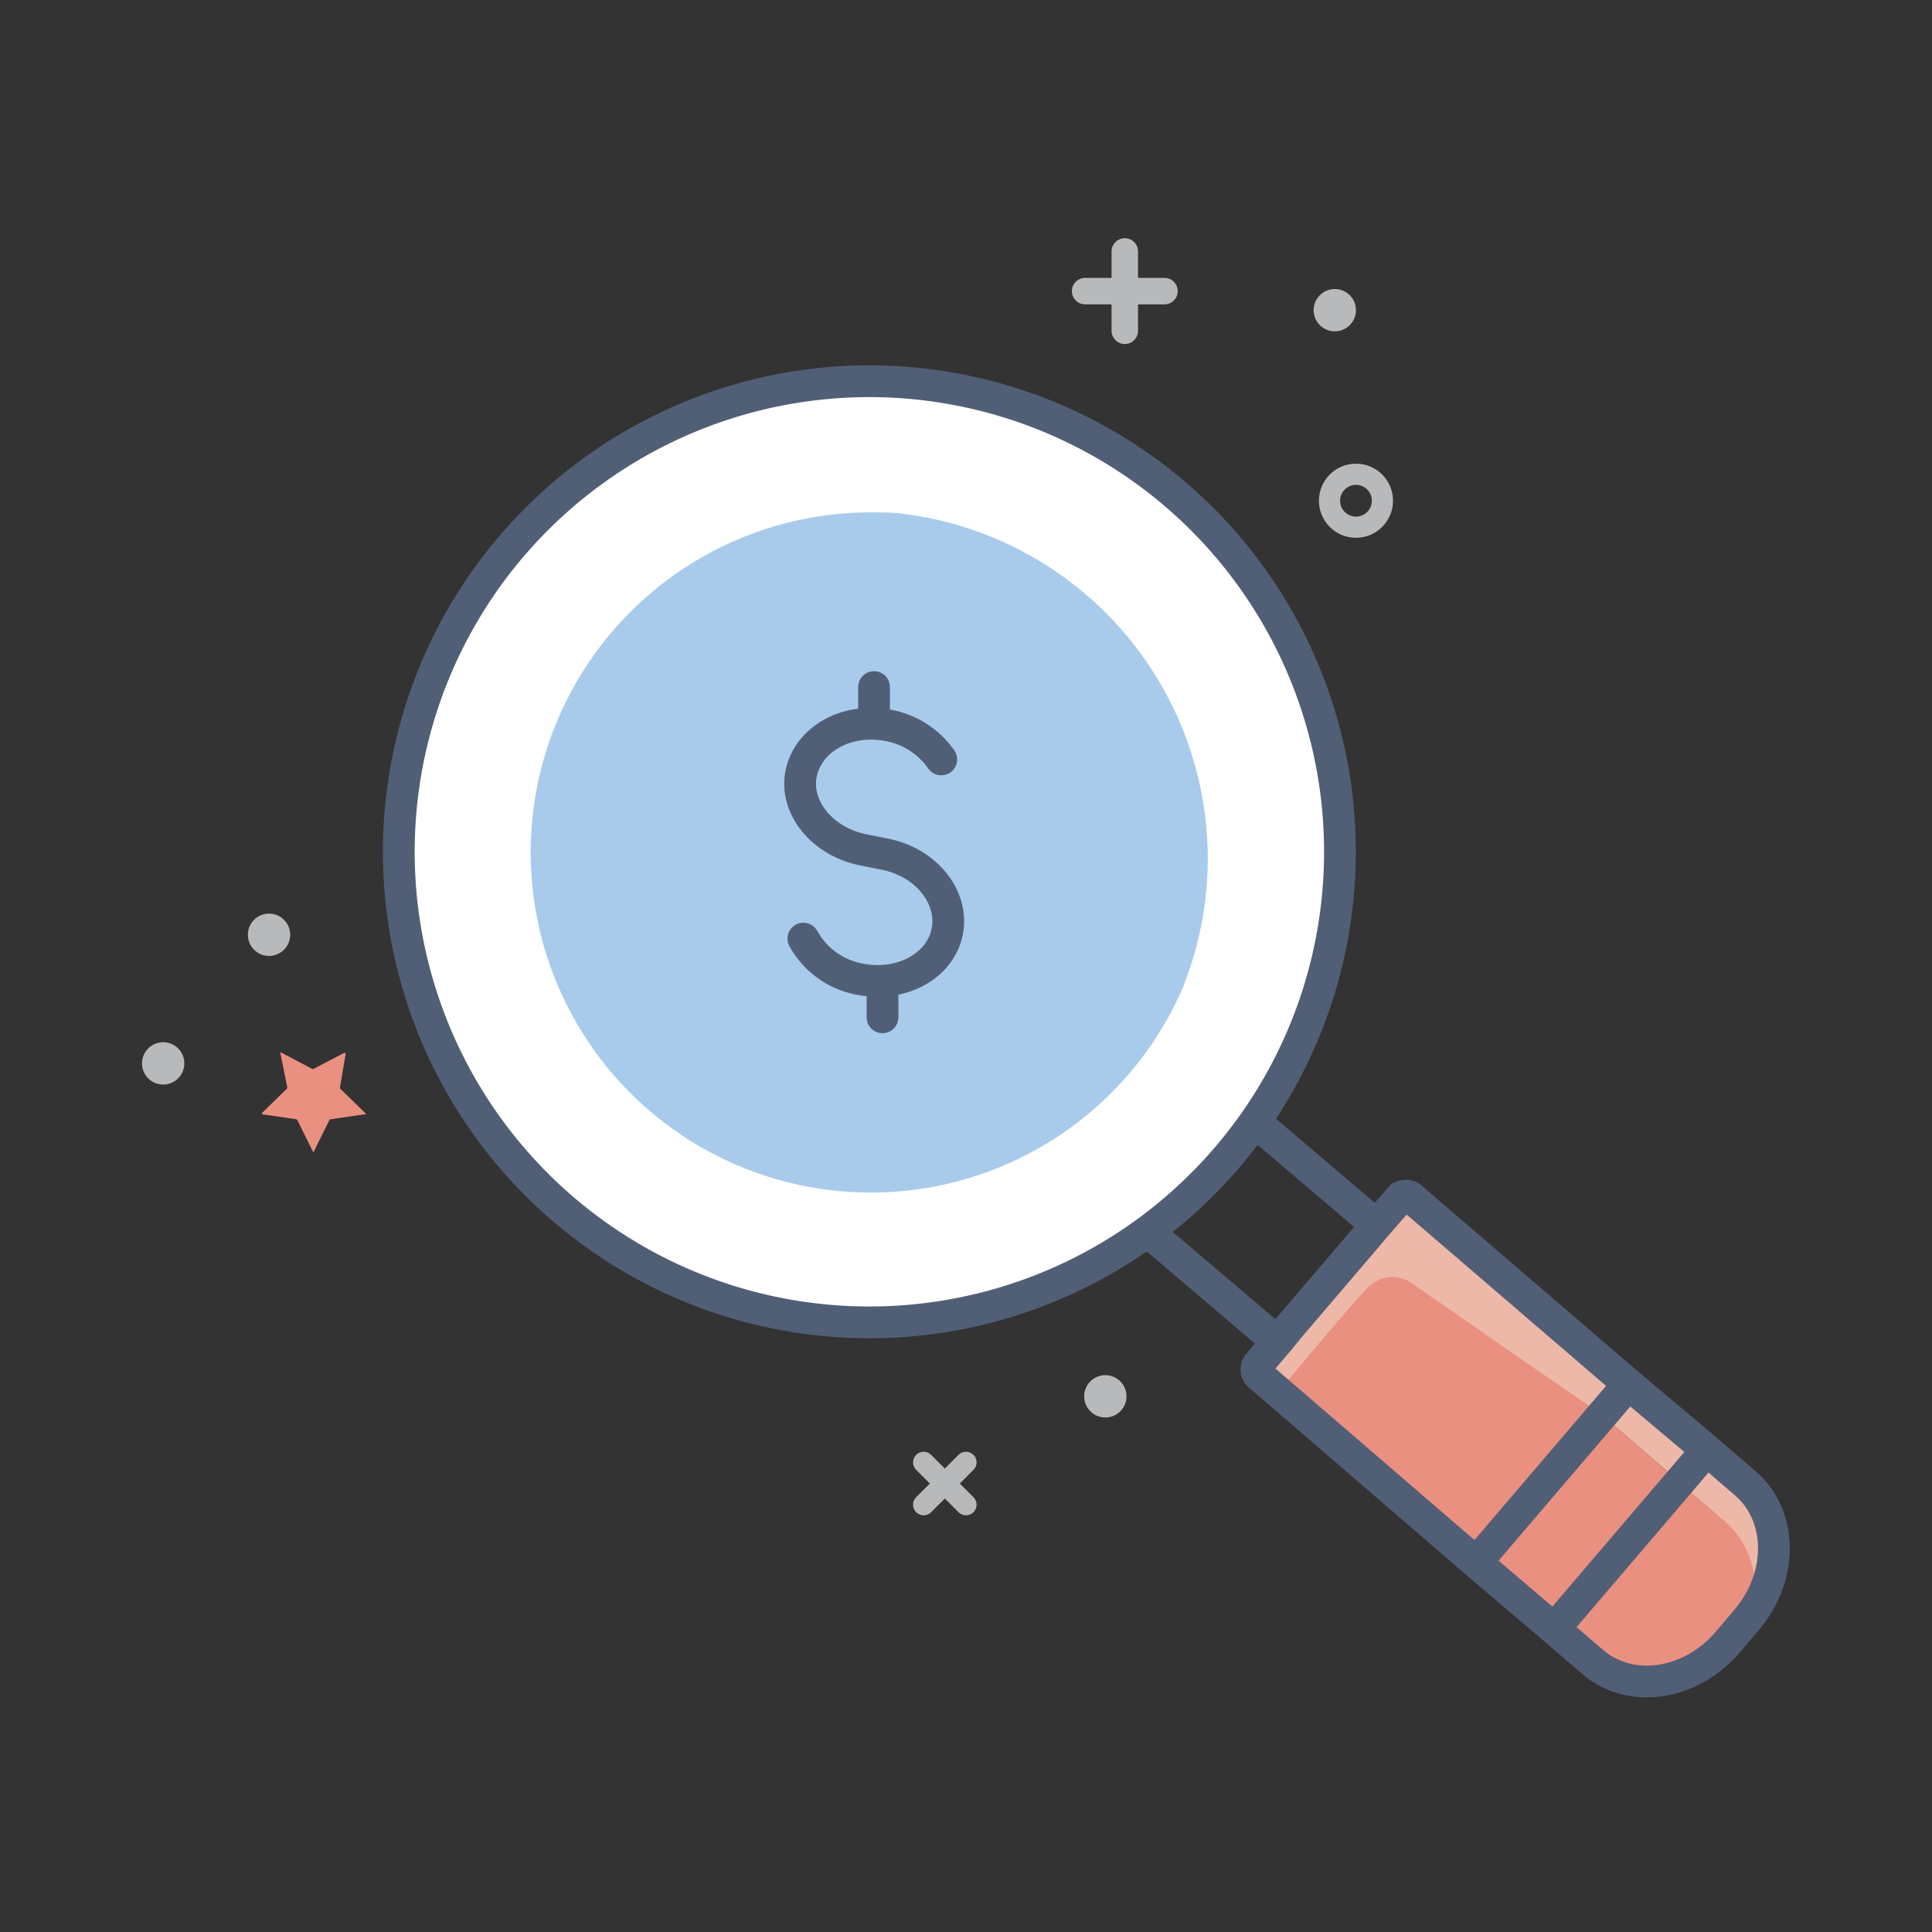 <?xml version="1.0" encoding="utf-8"?>
<svg width="800px" height="800px" viewBox="0 0 146 146" xmlns="http://www.w3.org/2000/svg"><rect x="0" y="0" width="146" height="146" fill="#333333" stroke="none"/><title>001-business</title><rect x="0.5" y="0.5" width="145" height="145" fill="none"/><line x1="85" y1="19" x2="85" y2="25" fill="none" stroke="#b8b9ba" stroke-linecap="round" stroke-miterlimit="10" stroke-width="2"/><line x1="88" y1="22" x2="82" y2="22" fill="none" stroke="#b8b9ba" stroke-linecap="round" stroke-miterlimit="10" stroke-width="2"/><circle cx="102.47" cy="37.84" r="2" fill="none" stroke="#b8b9ba" stroke-linecap="round" stroke-miterlimit="10" stroke-width="1.6"/><circle cx="100.87" cy="23.44" r="1.6" fill="#b8b9ba"/><path d="M23.64,80.8L26,79.57a0.08,0.08,0,0,1,.12.08l-0.44,2.59,2,1.95-2.76.4-1.24,2.5-1.24-2.5-2.6-.38a0.08,0.08,0,0,1,0-.14l1.88-1.84L21.17,79.5Z" fill="#ea9080"/><circle cx="20.33" cy="70.64" r="1.6" fill="#b8b9ba"/><circle cx="12.33" cy="80.36" r="1.6" fill="#b8b9ba"/><circle cx="83.53" cy="105.52" r="1.6" fill="#b8b9ba"/><line x1="69.8" y1="110.51" x2="73" y2="113.71" fill="none" stroke="#b8b9ba" stroke-linecap="round" stroke-miterlimit="10" stroke-width="1.6"/><line x1="73" y1="110.51" x2="69.8" y2="113.71" fill="none" stroke="#b8b9ba" stroke-linecap="round" stroke-miterlimit="10" stroke-width="1.6"/><path d="M134.14,117.15a8.53,8.53,0,0,1-2,5.41c0.07-.17.14-0.34,0.19-0.52,2.38-3.12,2.31-7.29-.15-9.67A6.47,6.47,0,0,1,134.14,117.15Z" fill="#eeb8a9"/><path d="M129,109.6l0,0-0.74.83-1.62,2.75,0.72-.85,3,2.58a6.73,6.73,0,0,1,2,7.1c-0.1.14-.21,0.27-0.32,0.41l-1.44,1.69c-2.79,3.26-7.34,3.93-10.18,1.49l-2.94-2.52,0.72-.85L126.93,112l1.32-1.54Z" fill="#ea9080"/><path d="M126.65,113.21l1.62-2.75,0.74-.83,2.9,2.5,0.26,0.24c2.46,2.38,2.53,6.55.15,9.67a6.73,6.73,0,0,0-2-7.1l-3-2.58Z" fill="#eeb8a9"/><polygon points="126.93 111.99 121.5 107.32 120.78 108.16 122.38 105.4 123.1 104.56 128.97 109.6 128.25 110.44 126.93 111.99" fill="#eeb8a9"/><polygon points="112.29 117.21 122.38 105.4 120.78 108.16 121.5 107.32 126.93 111.99 118.17 122.25 117.45 123.1 111.57 118.05 112.29 117.21" fill="#ea9080"/><path d="M106.65,90.43l16.45,14.13-0.72.85-1.32,1.54L106.59,97a2.55,2.55,0,0,0-3.26.42c-1.32,1.34-6.46,7.54-6.61,7.71l-1.6-2,1.41-1.65,1-1.22,5.76-6.74,0.7-.83h0l1.74-2A0.63,0.63,0,0,1,106.65,90.43Z" fill="#eeb8a9"/><path d="M121.06,106.94l1.32-1.54-10.09,11.81-0.72.84L95.13,103.92a0.62,0.62,0,0,1,0-.88l1.6,2c0.14-.17,5.29-6.38,6.61-7.71a2.55,2.55,0,0,1,3.26-.42Z" fill="#ea9080"/><line x1="95.13" y1="85.02" x2="104.04" y2="92.6" fill="none" stroke="#515f76" stroke-miterlimit="10" stroke-width="2.4"/><line x1="96.3" y1="101.2" x2="87.06" y2="93.34" fill="none" stroke="#515f76" stroke-miterlimit="10" stroke-width="2.4"/><path d="M129,109.6l0,0,2.9,2.5,0.26,0.24c2.46,2.38,2.53,6.55.15,9.67-0.1.14-.21,0.27-0.32,0.41l-1.44,1.69c-2.79,3.26-7.34,3.93-10.18,1.49l-2.94-2.52-5.87-5L95.13,103.92a0.62,0.62,0,0,1,0-.88l1.41-1.65,1-1.22,5.76-6.74,0.7-.83h0l1.74-2a0.63,0.63,0,0,1,.87-0.13l16.45,14.13Z" fill="none" stroke="#515f76" stroke-miterlimit="10" stroke-width="2.4"/><line x1="112.29" y1="117.21" x2="122.38" y2="105.4" fill="none" stroke="#515f76" stroke-miterlimit="10" stroke-width="2.4"/><polyline points="118.17 122.25 126.93 111.99 128.25 110.44" fill="none" stroke="#515f76" stroke-miterlimit="10" stroke-width="2.4"/><path d="M86.79,93a35.56,35.56,0,1,1,8-8.18A35.83,35.83,0,0,1,86.79,93Z" fill="#ffffff" stroke="#515f76" stroke-miterlimit="10" stroke-width="2.4"/><path d="M68.42,38.85a26.28,26.28,0,0,1,22.85,26,26,26,0,0,1-1.74,9.39l0,0.06A25.7,25.7,0,1,1,65.8,38.72c0.84,0,1.67,0,2.49.11Z" fill="#a8cbeb"/><path d="M60.71,70.93A6.14,6.14,0,0,0,65,74c3.12,0.61,6.07-1,6.58-3.6S70,65.17,66.87,64.55l-1.6-.32C62.15,63.62,60,61,60.55,58.42s3.46-4.21,6.58-3.6a6.26,6.26,0,0,1,4,2.57" fill="none" stroke="#515f76" stroke-linecap="round" stroke-miterlimit="10" stroke-width="2.4"/><line x1="66.05" y1="51.92" x2="66.05" y2="53.84" fill="none" stroke="#515f76" stroke-linecap="round" stroke-miterlimit="10" stroke-width="2.4"/><line x1="66.69" y1="74.96" x2="66.69" y2="76.88" fill="none" stroke="#515f76" stroke-linecap="round" stroke-miterlimit="10" stroke-width="2.4"/></svg>